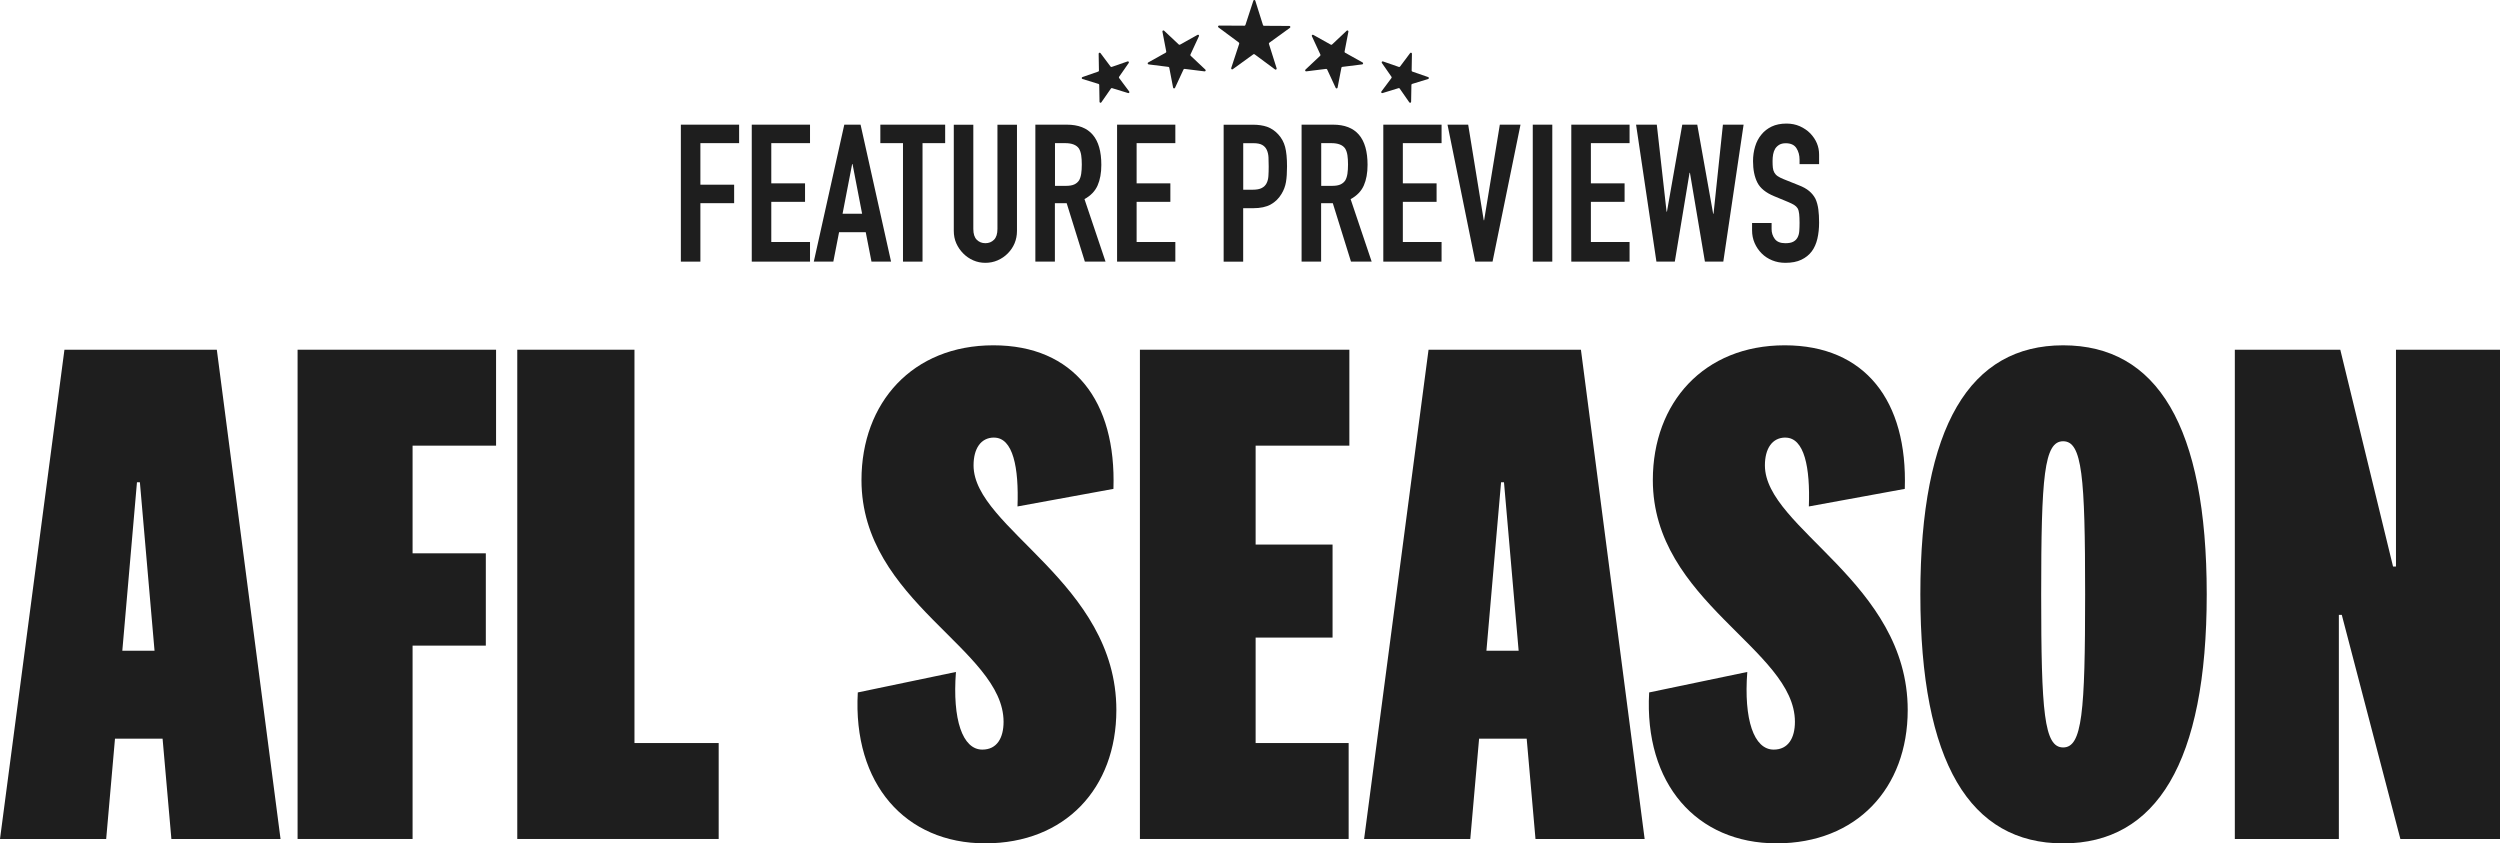 <?xml version="1.0" encoding="UTF-8"?>
<svg id="Layer_1" data-name="Layer 1" xmlns="http://www.w3.org/2000/svg" viewBox="0 0 522.21 176.17">
  <defs>
    <style>
      .cls-1 {
        fill: #1e1e1e;
      }
    </style>
  </defs>
  <path class="cls-1" d="m272.83,14.91l4.17-.52c.09-.01.18.04.22.12l1.78,3.84c.09.19.36.15.4-.05l.8-4.16c.02-.09.09-.16.18-.17l4.17-.52c.2-.03.25-.3.08-.4l-3.67-2.05c-.08-.04-.12-.14-.1-.23l.8-4.16c.04-.2-.2-.34-.35-.2l-3.07,2.89c-.07.06-.17.08-.25.03l-3.67-2.05c-.18-.1-.38.09-.29.28l1.78,3.84c.04.08.02.18-.05.25l-3.07,2.89c-.15.14-.03.39.17.37Z"/>
  <path class="cls-1" d="m288.79,19.44l3.35-1.03c.09-.03.18,0,.23.08l2.01,2.89c.12.17.38.09.38-.12l.06-3.53c0-.09.06-.17.15-.2l3.35-1.03c.2-.06.2-.34,0-.4l-3.31-1.15c-.09-.03-.14-.11-.14-.2l.06-3.53c0-.21-.26-.3-.38-.13l-2.11,2.82c-.05.07-.15.1-.24.07l-3.31-1.15c-.19-.07-.36.15-.24.32l2.01,2.89c.05.08.05.18,0,.25l-2.11,2.82c-.12.16.03.39.23.33Z"/>
  <path class="cls-1" d="m239.89,13.45l4.17.52c.09.01.16.08.18.17l.8,4.16c.04.2.31.24.4.05l1.78-3.84c.04-.08.13-.13.22-.12l4.17.52c.2.03.32-.23.17-.37l-3.07-2.89c-.07-.06-.09-.16-.05-.25l1.78-3.84c.09-.19-.11-.38-.29-.28l-3.67,2.05c-.08.04-.18.03-.25-.03l-3.07-2.89c-.15-.14-.39,0-.35.2l.8,4.16c.02.09-.02.18-.1.23l-3.67,2.05c-.18.1-.13.37.08.4Z"/>
  <path class="cls-1" d="m226.11,16.5l3.35,1.03c.09.03.15.11.15.2l.06,3.53c0,.21.27.29.38.12l2.01-2.89c.05-.08.15-.11.23-.08l3.35,1.03c.2.06.35-.17.23-.33l-2.11-2.82c-.05-.07-.06-.17,0-.25l2.01-2.89c.12-.17-.05-.39-.24-.32l-3.31,1.15c-.09.03-.18,0-.24-.07l-2.11-2.82c-.12-.16-.38-.07-.38.13l.06,3.53c0,.09-.06.17-.14.2l-3.31,1.15c-.19.07-.19.34,0,.4Z"/>
  <path class="cls-1" d="m258.77,8.9c.07.05.1.15.08.24l-1.67,5.08c-.06.2.16.36.32.24l4.31-3.12c.07-.05.17-.05.25,0l4.28,3.17c.16.12.39-.04.33-.24l-1.61-5.1c-.03-.09,0-.18.08-.24l4.31-3.12c.17-.12.08-.38-.12-.39l-5.31-.03c-.09,0-.17-.06-.2-.15l-1.61-5.1c-.06-.2-.34-.2-.4,0l-1.66,5.08c-.03.09-.11.15-.2.15l-5.31-.03c-.2,0-.29.26-.13.38l4.28,3.17Z"/>
  <polygon class="cls-1" points="142.22 54.65 146.3 54.65 146.3 42.44 153.35 42.44 153.35 38.58 146.3 38.58 146.3 29.9 154.39 29.9 154.39 26.04 142.22 26.04 142.22 54.65"/>
  <polygon class="cls-1" points="157.03 54.65 169.2 54.65 169.2 50.55 161.11 50.55 161.11 42.16 168.16 42.16 168.16 38.3 161.11 38.3 161.11 29.9 169.2 29.9 169.2 26.04 157.03 26.04 157.03 54.65"/>
  <path class="cls-1" d="m182.05,54.65h4.08l-6.37-28.61h-3.4l-6.37,28.61h4.08l1.2-6.15h5.57l1.2,6.15Zm-6.05-10.01l2-10.37h.08l2,10.37h-4.08Z"/>
  <polygon class="cls-1" points="188.62 54.65 192.7 54.65 192.7 29.9 197.43 29.9 197.43 26.04 183.89 26.04 183.89 29.9 188.62 29.9 188.62 54.65"/>
  <path class="cls-1" d="m201.19,52.93c.61.62,1.31,1.1,2.1,1.45.79.35,1.64.52,2.54.52s1.76-.17,2.56-.52c.8-.35,1.51-.83,2.12-1.45.61-.62,1.09-1.32,1.42-2.11.33-.79.5-1.65.5-2.59v-22.18h-4.08v21.78c0,1.02-.24,1.77-.72,2.25-.48.48-1.08.72-1.8.72s-1.32-.24-1.8-.72c-.48-.48-.72-1.23-.72-2.25v-21.78h-4.08v22.18c0,.94.17,1.8.52,2.59.35.79.83,1.49,1.44,2.11Z"/>
  <path class="cls-1" d="m220.37,42.44h2.44l3.8,12.21h4.32l-4.4-13.06c1.31-.72,2.22-1.67,2.74-2.85.52-1.18.78-2.61.78-4.3,0-5.6-2.4-8.4-7.21-8.4h-6.57v28.61h4.08v-12.21Zm0-12.54h2.12c1.41,0,2.37.38,2.88,1.12.24.4.4.88.48,1.43.08.55.12,1.19.12,1.91s-.04,1.36-.12,1.91c-.08.55-.23,1.01-.44,1.39-.24.37-.57.66-1,.86-.43.2-1,.3-1.72.3h-2.32v-8.92Z"/>
  <polygon class="cls-1" points="245.51 50.55 237.42 50.55 237.42 42.16 244.47 42.16 244.47 38.3 237.42 38.3 237.42 29.9 245.51 29.9 245.51 26.04 233.34 26.04 233.34 54.65 245.51 54.65 245.51 50.55"/>
  <path class="cls-1" d="m264.69,26.49c-.85-.29-1.84-.44-2.96-.44h-6.13v28.61h4.08v-11.17h2.08c1.52,0,2.75-.26,3.68-.78.93-.52,1.68-1.25,2.24-2.19.48-.78.79-1.61.94-2.49.15-.88.22-1.97.22-3.26,0-1.71-.13-3.07-.4-4.08-.27-1.01-.75-1.88-1.44-2.63-.69-.75-1.47-1.27-2.32-1.57Zm.26,10.29c-.04.59-.17,1.08-.38,1.49-.21.43-.55.76-1,1-.45.24-1.09.36-1.92.36h-1.96v-9.72h2.12c.8,0,1.41.12,1.84.36.43.24.75.59.96,1.04.21.46.33.98.36,1.59.03.6.04,1.24.04,1.91,0,.72-.02,1.38-.06,1.97Z"/>
  <path class="cls-1" d="m282.14,41.59c1.31-.72,2.22-1.67,2.74-2.85.52-1.18.78-2.61.78-4.3,0-5.6-2.4-8.4-7.21-8.4h-6.57v28.61h4.08v-12.21h2.44l3.8,12.21h4.32l-4.4-13.06Zm-.68-5.32c-.08.55-.23,1.01-.44,1.39-.24.37-.57.66-1,.86-.43.2-1,.3-1.72.3h-2.32v-8.92h2.12c1.41,0,2.37.38,2.88,1.12.24.4.4.88.48,1.43.08.55.12,1.19.12,1.91s-.04,1.36-.12,1.91Z"/>
  <polygon class="cls-1" points="301.12 29.9 301.12 26.04 288.95 26.04 288.95 54.65 301.12 54.65 301.12 50.55 293.03 50.55 293.03 42.16 300.08 42.16 300.08 38.3 293.03 38.3 293.03 29.9 301.12 29.9"/>
  <polygon class="cls-1" points="311.77 54.65 317.61 26.04 313.29 26.04 310.01 46.01 309.93 46.01 306.68 26.04 302.36 26.04 308.16 54.65 311.77 54.65"/>
  <rect class="cls-1" x="320.17" y="26.04" width="4.08" height="28.61"/>
  <polygon class="cls-1" points="340.39 50.55 332.31 50.55 332.31 42.16 339.35 42.16 339.35 38.3 332.31 38.3 332.31 29.9 340.39 29.9 340.39 26.04 328.22 26.04 328.22 54.65 340.39 54.65 340.39 50.55"/>
  <polygon class="cls-1" points="349.84 54.65 352.92 36.09 353 36.09 356.13 54.65 359.97 54.65 364.21 26.04 359.89 26.04 357.93 44.65 357.85 44.65 354.53 26.04 351.4 26.04 348.2 44.21 348.12 44.21 346.08 26.04 341.75 26.04 346 54.65 349.84 54.65"/>
  <path class="cls-1" d="m367.98,52.93c.61.62,1.35,1.1,2.2,1.45.85.35,1.77.52,2.76.52,1.31,0,2.42-.21,3.32-.64.91-.43,1.64-1.02,2.2-1.77.53-.72.92-1.6,1.16-2.63.24-1.03.36-2.15.36-3.35,0-1.04-.05-1.98-.16-2.79-.11-.82-.31-1.55-.6-2.19-.32-.62-.76-1.16-1.32-1.63-.56-.47-1.3-.88-2.2-1.22l-3.12-1.25c-.53-.21-.95-.43-1.26-.64-.31-.21-.54-.47-.7-.76-.16-.29-.26-.63-.3-1-.04-.37-.06-.84-.06-1.41,0-.48.04-.94.12-1.39.08-.44.23-.84.44-1.19.21-.32.49-.59.84-.8.35-.21.8-.32,1.36-.32,1.04,0,1.78.34,2.22,1.02.44.68.66,1.49.66,2.43v.92h4.08v-2.01c0-1.66-.61-3.13-1.84-4.42-.61-.62-1.34-1.11-2.18-1.49-.84-.37-1.77-.56-2.78-.56-1.2,0-2.24.21-3.1.62-.87.42-1.58.97-2.14,1.67-.59.7-1.03,1.53-1.32,2.49-.29.96-.44,1.98-.44,3.05,0,1.79.3,3.29.9,4.48.6,1.19,1.78,2.15,3.54,2.87l2.92,1.21c.51.21.91.42,1.22.6.31.19.55.43.74.72.16.29.27.68.32,1.17.05.48.08,1.1.08,1.85,0,.64-.02,1.23-.06,1.75-.04.52-.17.97-.38,1.35-.21.38-.51.66-.9.86-.39.2-.93.3-1.62.3-1.04,0-1.78-.3-2.22-.9-.44-.6-.66-1.28-.66-2.03v-1.29h-4.08v1.53c0,.96.18,1.85.54,2.67.36.82.85,1.53,1.46,2.15Z"/>
  <path class="cls-1" d="m13.46,73.05L0,175.25h22.18l1.84-20.96h9.94l1.84,20.96h22.8l-13.31-102.2H13.46Zm12.09,62.88l3.06-35.19h.61l3.06,35.19h-6.73Z"/>
  <polygon class="cls-1" points="62.16 175.25 86.18 175.25 86.18 134.86 101.48 134.86 101.48 115.58 86.18 115.58 86.18 93.09 103.62 93.09 103.62 73.05 62.16 73.05 62.16 175.25"/>
  <polygon class="cls-1" points="132.53 73.05 108.05 73.05 108.05 175.25 150.12 175.25 150.12 155.21 132.53 155.21 132.53 73.05"/>
  <path class="cls-1" d="m207.64,91.41c3.98,0,5.2,6.27,4.9,14.38l20.04-3.67c.61-18.36-8.26-29.99-25.09-29.99s-27.54,11.93-27.54,28.15c0,25.4,29.68,35.34,29.68,50.49,0,3.37-1.38,5.81-4.44,5.81-4.13,0-6.27-6.27-5.51-16.22l-20.5,4.28c-1.07,19.12,9.95,31.52,26.62,31.52s27.39-11.48,27.39-27.85c0-26.62-29.83-37.94-29.83-51.1,0-3.52,1.53-5.81,4.28-5.81Z"/>
  <polygon class="cls-1" points="238.11 175.25 281.71 175.25 281.71 155.21 262.28 155.21 262.28 133.18 278.35 133.18 278.35 113.75 262.28 113.75 262.28 93.09 281.86 93.09 281.86 73.05 238.11 73.05 238.11 175.25"/>
  <path class="cls-1" d="m298.4,73.05l-13.46,102.2h22.18l1.84-20.96h9.94l1.84,20.96h22.8l-13.31-102.2h-31.82Zm12.09,62.88l3.06-35.19h.61l3.06,35.19h-6.73Z"/>
  <path class="cls-1" d="m372.94,91.41c3.98,0,5.2,6.27,4.9,14.38l20.04-3.67c.61-18.36-8.26-29.99-25.09-29.99s-27.54,11.93-27.54,28.15c0,25.4,29.68,35.34,29.68,50.49,0,3.37-1.38,5.81-4.44,5.81-4.13,0-6.27-6.27-5.51-16.22l-20.5,4.28c-1.07,19.12,9.95,31.52,26.62,31.52s27.39-11.48,27.39-27.85c0-26.62-29.83-37.94-29.83-51.1,0-3.52,1.53-5.81,4.28-5.81Z"/>
  <path class="cls-1" d="m430.96,72.13c-19.43,0-29.83,16.83-29.83,52.02s10.4,52.02,29.83,52.02,29.99-16.83,29.99-52.02-10.4-52.02-29.99-52.02Zm0,84c-3.98,0-4.59-7.34-4.59-31.98s.61-31.98,4.59-31.98,4.59,7.34,4.59,31.98-.61,31.98-4.59,31.98Z"/>
  <polygon class="cls-1" points="500.48 73.05 500.48 118.34 499.87 118.34 488.85 73.05 466.82 73.05 466.82 175.25 488.55 175.25 488.55 128.43 489.16 128.43 501.4 175.25 522.21 175.25 522.21 73.05 500.48 73.05"/>
</svg>